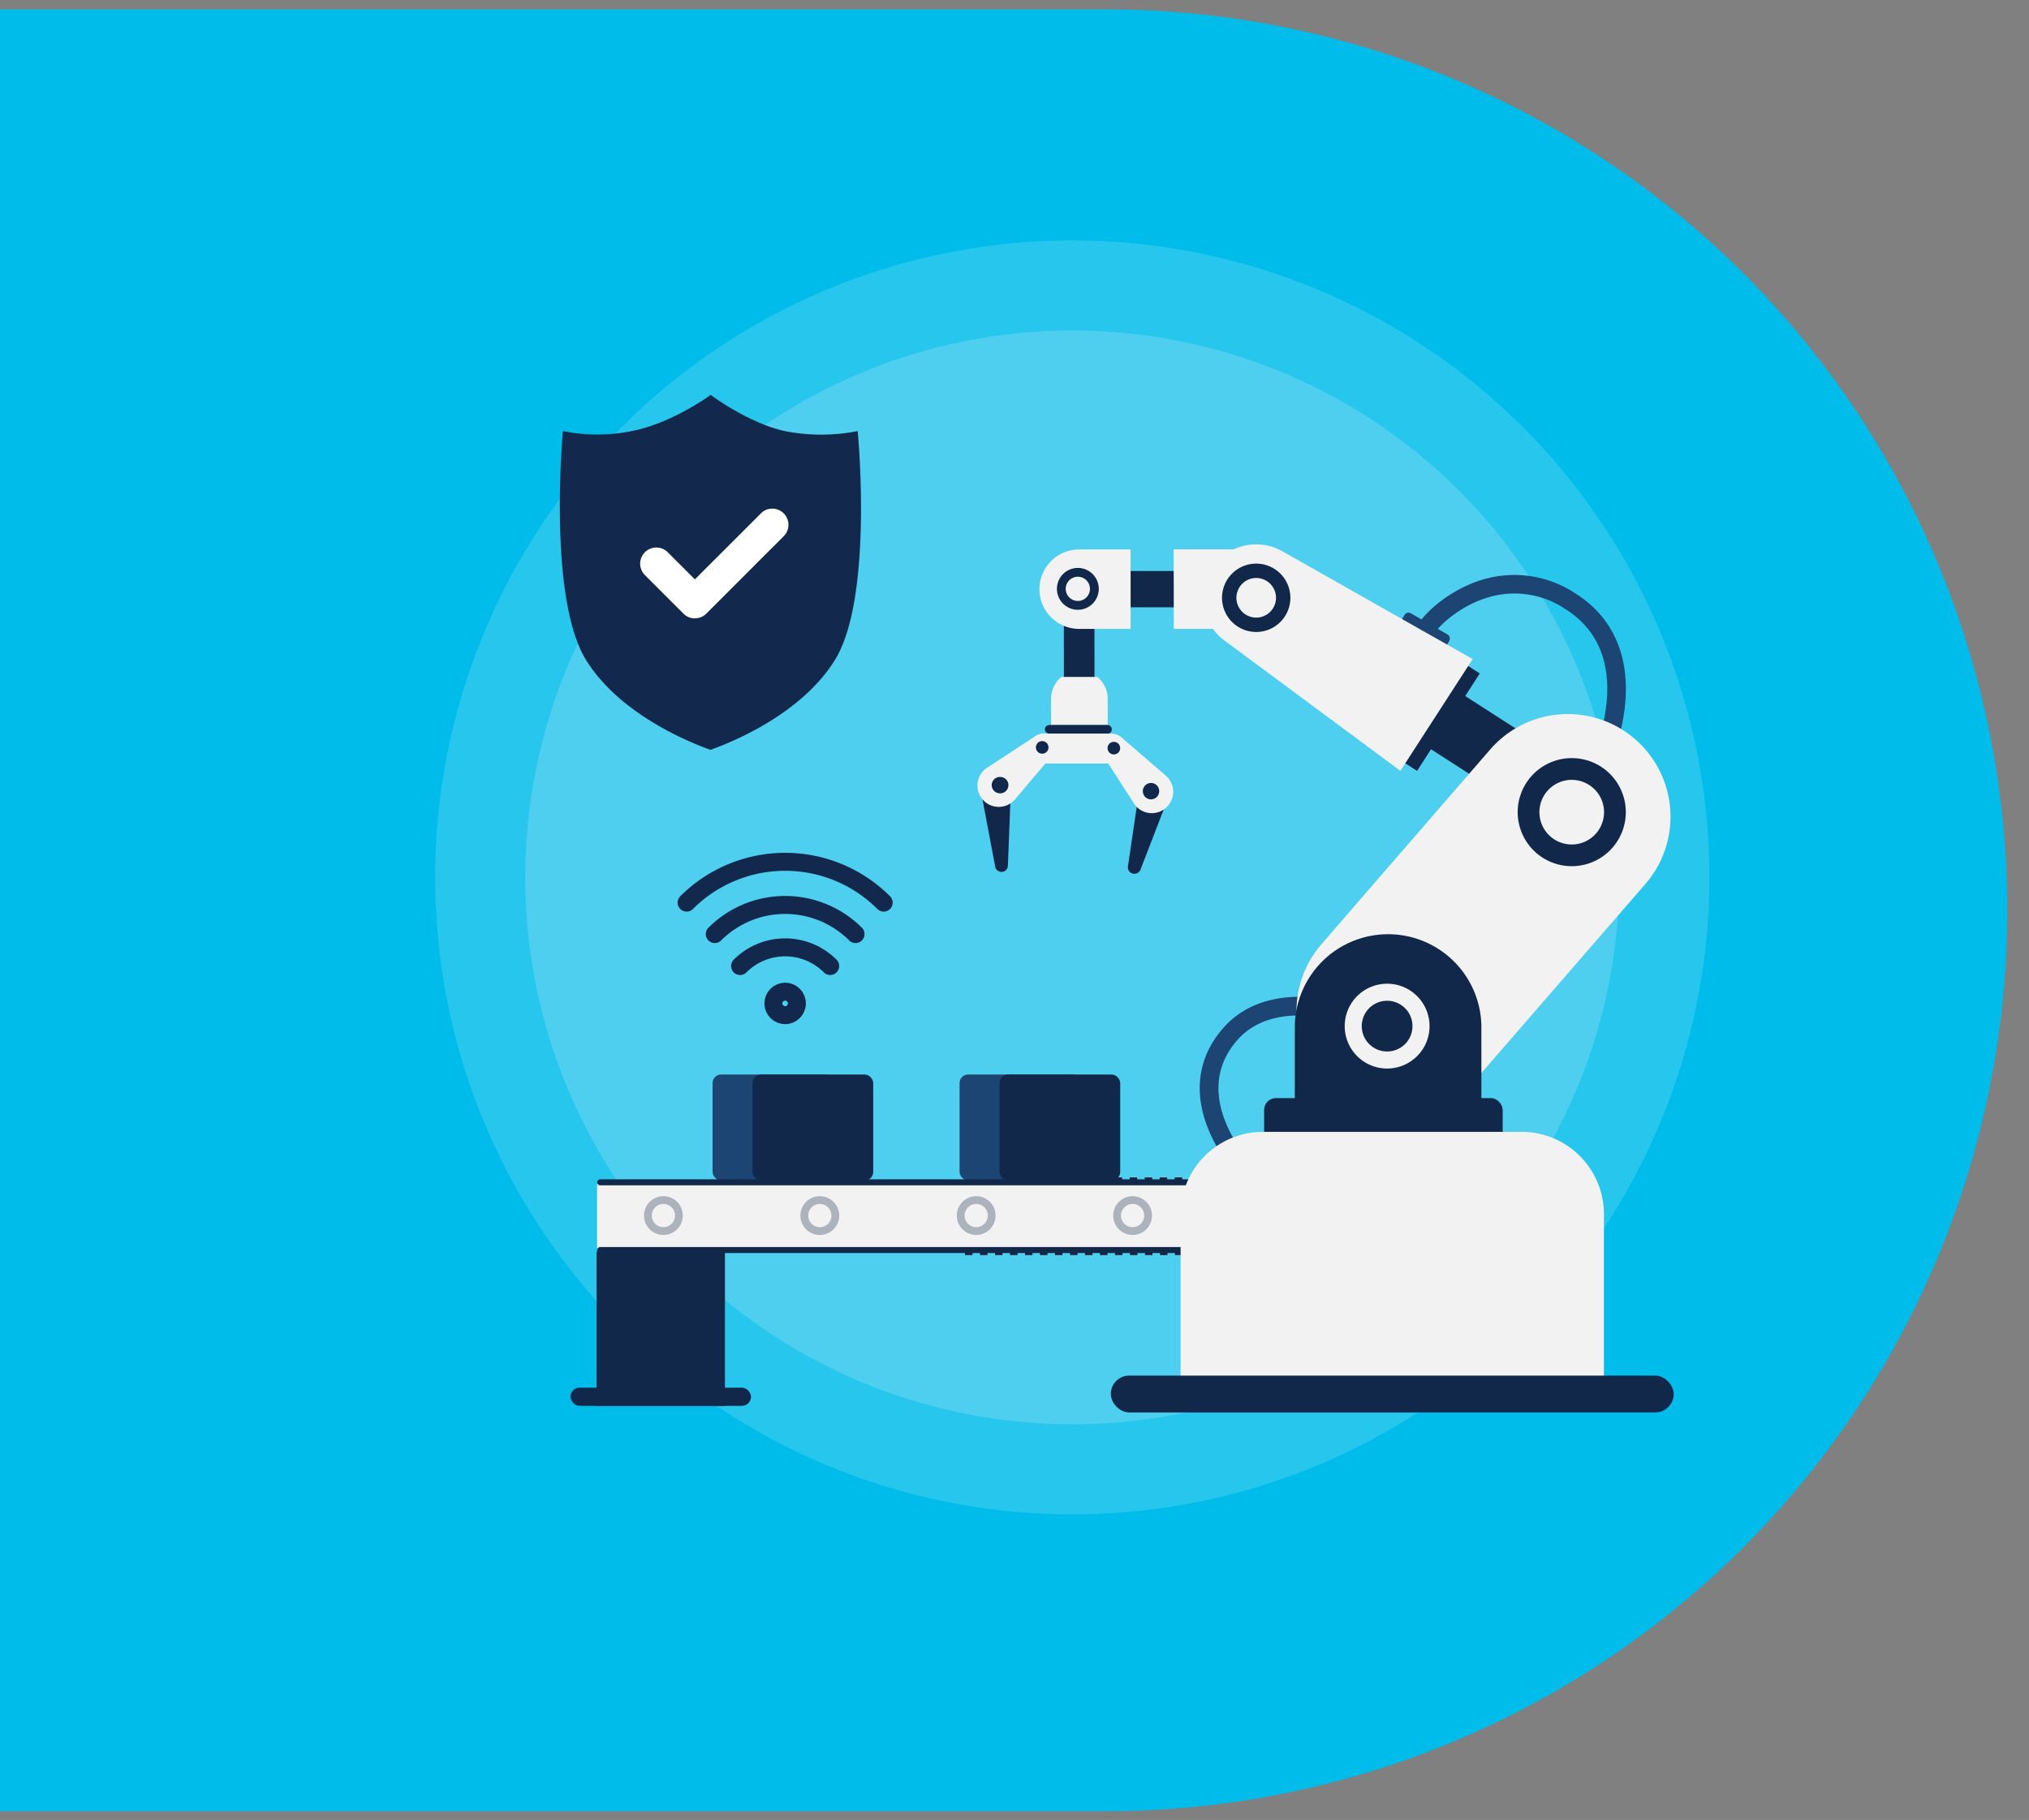 <svg id="Layer_1" data-name="Layer 1" xmlns="http://www.w3.org/2000/svg" width="554.37" height="497.37" viewBox="0 0 554.37 497.37"><rect x="0" y="0" width="554.37" height="497.37" fill="#808080" stroke="none"/><defs><style>.cls-1{fill:#00bcea;}.cls-11,.cls-2{fill:#fff;}.cls-2{opacity:0.15;}.cls-3{fill:#f6f7f7;opacity:0.2;}.cls-4{fill:#f3f2f2;}.cls-5{fill:#241f3c;}.cls-6{fill:#acb3bd;}.cls-7{fill:#1d4574;}.cls-8{fill:#12284b;}.cls-9{fill:none;stroke:#12284c;stroke-linecap:round;stroke-linejoin:round;stroke-width:4.91px;}.cls-10{fill:#12284c;}</style></defs><path class="cls-1" d="M246.2,2.59H548.43a0,0,0,0,1,0,0V495a0,0,0,0,1,0,0H246.2A246.2,246.2,0,0,1,0,248.79v0A246.2,246.2,0,0,1,246.2,2.59Z" transform="translate(548.43 497.57) rotate(180)"/><circle class="cls-2" cx="292.97" cy="239.78" r="174.08"/><circle class="cls-3" cx="292.97" cy="239.78" r="149.46"/><path class="cls-4" d="M410.78,323.11H164a.86.86,0,0,0-.87.86V340.8a.87.87,0,0,0,.87.86H411.11a9.29,9.29,0,0,0,9.26-9.9A9.5,9.5,0,0,0,410.78,323.11Z"/><path class="cls-5" d="M419.63,329.58a8.79,8.79,0,0,1,.4,1.83l.3,0,.82-.09.51-.05a10.63,10.63,0,0,0-.47-2.17l-.49.16-.78.25Z"/><rect class="cls-5" x="370.11" y="321.77" width="2.05" height="1.64"/><rect class="cls-5" x="353.8" y="341.35" width="2.05" height="1.65"/><rect class="cls-5" x="353.73" y="321.77" width="2.05" height="1.64"/><rect class="cls-5" x="357.83" y="321.77" width="2.05" height="1.64"/><rect class="cls-5" x="357.9" y="341.35" width="2.05" height="1.65"/><rect class="cls-5" x="349.63" y="321.77" width="2.05" height="1.64"/><rect class="cls-5" x="349.7" y="341.35" width="2.05" height="1.65"/><rect class="cls-5" x="374.22" y="321.77" width="2.05" height="1.64"/><rect class="cls-5" x="345.61" y="341.35" width="2.05" height="1.65"/><rect class="cls-5" x="366.09" y="341.35" width="2.05" height="1.65"/><rect class="cls-5" x="370.19" y="341.35" width="2.05" height="1.65"/><rect class="cls-5" x="362" y="341.35" width="2.05" height="1.65"/><rect class="cls-5" x="366.02" y="321.77" width="2.05" height="1.64"/><rect class="cls-5" x="361.92" y="321.77" width="2.05" height="1.64"/><rect class="cls-5" x="329.14" y="321.77" width="2.05" height="1.64"/><rect class="cls-5" x="329.22" y="341.35" width="2.05" height="1.65"/><rect class="cls-5" x="333.24" y="321.77" width="2.05" height="1.64"/><rect class="cls-5" x="325.12" y="341.35" width="2.05" height="1.65"/><rect class="cls-5" x="321.02" y="341.35" width="2.05" height="1.65"/><rect class="cls-5" x="325.05" y="321.77" width="2.05" height="1.64"/><rect class="cls-5" x="337.34" y="321.77" width="2.05" height="1.64"/><rect class="cls-5" x="341.44" y="321.77" width="2.05" height="1.64"/><rect class="cls-5" x="341.51" y="341.35" width="2.05" height="1.65"/><rect class="cls-5" x="337.41" y="341.35" width="2.05" height="1.65"/><rect class="cls-5" x="345.53" y="321.77" width="2.05" height="1.64"/><rect class="cls-5" x="398.8" y="321.77" width="2.05" height="1.64"/><path class="cls-5" d="M413.09,341.45l-.07-.3a8.9,8.9,0,0,1-1.86.2V343a10.83,10.83,0,0,0,2.2-.25l-.11-.5Z"/><rect class="cls-5" x="406.99" y="321.77" width="2.05" height="1.64"/><path class="cls-5" d="M413,323.3l.16-.8.11-.5a10.62,10.62,0,0,0-2.18-.23h0v1.64h0a8.88,8.88,0,0,1,1.85.2Z"/><rect class="cls-5" x="407.07" y="341.35" width="2.05" height="1.65"/><rect class="cls-5" x="402.97" y="341.35" width="2.05" height="1.65"/><rect class="cls-5" x="374.29" y="341.35" width="2.05" height="1.65"/><rect class="cls-5" x="402.89" y="321.77" width="2.05" height="1.64"/><path class="cls-5" d="M419.17,337l-.28-.16a8.12,8.12,0,0,1-1.09,1.52l.23.21.61.55.38.34a10.28,10.28,0,0,0,1.3-1.8l-.45-.26Z"/><path class="cls-5" d="M421.16,333.4l-.82-.08-.31,0a8.85,8.85,0,0,1-.38,1.84l.3.09.78.25.49.16a10.59,10.59,0,0,0,.45-2.17Z"/><path class="cls-5" d="M416.6,339.86l-.19-.25a9.33,9.33,0,0,1-1.61.95l.12.28.34.74.22.48a11.16,11.16,0,0,0,1.91-1.13l-.31-.41Z"/><path class="cls-5" d="M419.13,327.72l.7-.41.45-.26a10.41,10.41,0,0,0-1.31-1.79l-.38.35-.6.54-.24.21a9.45,9.45,0,0,1,1.11,1.51Z"/><path class="cls-5" d="M416.54,324.86l.48-.66.3-.42a11.09,11.09,0,0,0-1.92-1.1l-.21.47-.33.75-.12.28a9.1,9.1,0,0,1,1.62.94Z"/><rect class="cls-5" x="398.87" y="341.35" width="2.05" height="1.65"/><rect class="cls-5" x="386.5" y="321.77" width="2.05" height="1.64"/><rect class="cls-5" x="382.41" y="321.77" width="2.05" height="1.64"/><rect class="cls-5" x="382.48" y="341.35" width="2.05" height="1.65"/><rect class="cls-5" x="378.31" y="321.77" width="2.05" height="1.64"/><rect class="cls-5" x="378.39" y="341.35" width="2.05" height="1.65"/><rect class="cls-5" x="390.68" y="341.35" width="2.05" height="1.65"/><rect class="cls-5" x="394.78" y="341.35" width="2.05" height="1.65"/><rect class="cls-5" x="394.7" y="321.77" width="2.05" height="1.64"/><rect class="cls-5" x="390.6" y="321.77" width="2.05" height="1.64"/><rect class="cls-5" x="320.95" y="321.77" width="2.05" height="1.64"/><rect class="cls-5" x="386.58" y="341.35" width="2.05" height="1.65"/><rect class="cls-5" x="333.32" y="341.35" width="2.05" height="1.65"/><rect class="cls-5" x="316.93" y="341.35" width="2.05" height="1.65"/><rect class="cls-5" x="267.68" y="321.77" width="2.05" height="1.64"/><rect class="cls-5" x="263.66" y="341.35" width="2.05" height="1.65"/><rect class="cls-5" x="263.59" y="321.77" width="2.05" height="1.64"/><rect class="cls-5" x="300.54" y="341.35" width="2.05" height="1.65"/><rect class="cls-5" x="267.76" y="341.35" width="2.05" height="1.65"/><rect class="cls-5" x="300.46" y="321.77" width="2.05" height="1.64"/><rect class="cls-5" x="296.44" y="341.35" width="2.05" height="1.65"/><rect class="cls-5" x="304.63" y="341.35" width="2.05" height="1.65"/><rect class="cls-5" x="296.37" y="321.77" width="2.05" height="1.64"/><rect class="cls-5" x="316.85" y="321.77" width="2.05" height="1.64"/><rect class="cls-5" x="312.83" y="341.35" width="2.05" height="1.65"/><rect class="cls-5" x="292.35" y="341.35" width="2.05" height="1.65"/><rect class="cls-5" x="308.73" y="341.35" width="2.05" height="1.65"/><rect class="cls-5" x="312.76" y="321.77" width="2.05" height="1.64"/><rect class="cls-5" x="308.66" y="321.77" width="2.05" height="1.64"/><rect class="cls-5" x="304.56" y="321.77" width="2.05" height="1.64"/><rect class="cls-5" x="275.88" y="321.77" width="2.05" height="1.64"/><rect class="cls-5" x="275.96" y="341.35" width="2.05" height="1.65"/><rect class="cls-5" x="271.79" y="321.77" width="2.05" height="1.64"/><rect class="cls-5" x="271.86" y="341.35" width="2.05" height="1.65"/><rect class="cls-5" x="279.98" y="321.77" width="2.05" height="1.64"/><rect class="cls-5" x="288.17" y="321.77" width="2.05" height="1.64"/><rect class="cls-5" x="292.27" y="321.77" width="2.05" height="1.64"/><rect class="cls-5" x="288.24" y="341.35" width="2.05" height="1.65"/><rect class="cls-5" x="284.15" y="341.35" width="2.05" height="1.65"/><rect class="cls-5" x="284.07" y="321.77" width="2.05" height="1.64"/><rect class="cls-5" x="280.05" y="341.35" width="2.05" height="1.65"/><path class="cls-6" d="M185.26,328.73a5.3,5.3,0,1,0-.53,7.47A5.3,5.3,0,0,0,185.26,328.73Zm-1.93,5.86a3.17,3.17,0,1,1,.32-4.47A3.16,3.16,0,0,1,183.33,334.59Z"/><path class="cls-6" d="M228,328.73a5.3,5.3,0,1,0-.53,7.47A5.3,5.3,0,0,0,228,328.73Zm-1.92,5.86a3.17,3.17,0,1,1,.31-4.47A3.17,3.17,0,0,1,226.07,334.59Z"/><path class="cls-6" d="M270.73,328.73a5.3,5.3,0,1,0-.54,7.47A5.31,5.31,0,0,0,270.73,328.73Zm-1.93,5.86a3.17,3.17,0,1,1,.32-4.47A3.17,3.17,0,0,1,268.8,334.59Z"/><path class="cls-6" d="M314.67,331.27h0a5.26,5.26,0,0,0-1.21-2.54,5.3,5.3,0,1,0-.88,7.75l.35-.28A5.31,5.31,0,0,0,314.67,331.27Zm-3.14,3.32a3.17,3.17,0,1,1,.32-4.47A3.17,3.17,0,0,1,311.53,334.59Z"/><path class="cls-7" d="M352.48,329a4.82,4.82,0,1,0-.48,6.8A4.82,4.82,0,0,0,352.48,329Zm-1.75,5.33a2.88,2.88,0,1,1,.28-4.06A2.86,2.86,0,0,1,350.73,334.37Z"/><path class="cls-7" d="M402.74,329a4.82,4.82,0,1,0-.49,6.8A4.83,4.83,0,0,0,402.74,329ZM401,334.37a2.88,2.88,0,1,1,.29-4.06A2.87,2.87,0,0,1,401,334.37Z"/><rect class="cls-7" x="194.69" y="293.65" width="33.29" height="28.95" rx="2.33"/><rect class="cls-8" x="205.6" y="293.65" width="32.98" height="28.95" rx="2.33"/><rect class="cls-7" x="262.18" y="293.65" width="33.29" height="28.95" rx="2.33"/><rect class="cls-8" x="273.09" y="293.65" width="32.98" height="28.95" rx="2.33"/><path class="cls-8" d="M421.15,331.29a9.94,9.94,0,0,0-.45-2.06,9.26,9.26,0,0,0-.87-1.92,9.87,9.87,0,0,0-1.24-1.7A9.54,9.54,0,0,0,417,324.2a10.34,10.34,0,0,0-1.83-1.05,10.49,10.49,0,0,0-2-.65,10,10,0,0,0-2.07-.21H164a.82.82,0,0,0-.82.82h0a.82.82,0,0,0,.82.82H410.81a8.65,8.65,0,0,1,8.74,7.87,8.48,8.48,0,0,1-8.44,9H164a.82.82,0,0,0-.82.82h0a.82.82,0,0,0,.82.82H411.16a9.88,9.88,0,0,0,4.1-.9,9.41,9.41,0,0,0,1.82-1.06,10.46,10.46,0,0,0,1.56-1.41,10.5,10.5,0,0,0,2.09-3.65,10.05,10.05,0,0,0,.43-2.06c0-.34,0-.68,0-1A9.82,9.82,0,0,0,421.15,331.29Z"/><path class="cls-7" d="M333.88,315.74l4.28-2.74c-7-11-7-21,0-28.87,11.7-13.1,35.46-2.74,35.7-2.64l2.07-4.64a59,59,0,0,0-15.11-4.07c-11.36-1.44-20.51,1.32-26.45,8C325.78,290.38,325.6,302.8,333.88,315.74Z"/><path class="cls-7" d="M439.31,210a56.79,56.79,0,0,0,4.75-17.94c1.15-13.33-3.67-23.74-13.94-30.09a30.16,30.16,0,0,0-23.88-3.89c-9.37,2.42-16.83,9.08-18.93,12.82l4.43,2.49c1.4-2.5,7.65-8.29,15.77-10.39a24.88,24.88,0,0,1,19.94,3.29c8.65,5.35,12.53,13.88,11.54,25.33a51.62,51.62,0,0,1-4.26,16.16Z"/><rect class="cls-7" x="382.45" y="170.24" width="14.15" height="3.88" rx="1.25" transform="translate(640.77 516.06) rotate(-150)"/><rect class="cls-8" x="290.68" y="158.1" width="8.36" height="38.76" transform="translate(589.84 354.77) rotate(179.96)"/><path class="cls-4" d="M290,185h9.81a7.73,7.73,0,0,1,2.85,6l0,7.09-15.49,0V191A7.74,7.74,0,0,1,290,185Z"/><rect class="cls-8" x="285.48" y="198.1" width="18.31" height="2.38" rx="1.19" transform="translate(589.41 398.4) rotate(179.96)"/><path class="cls-8" d="M309.7,238.78h0a1.79,1.79,0,0,0,1.9-1.11L319.2,218a1.77,1.77,0,0,0-1.39-2.38l-4.63-.67a1.76,1.76,0,0,0-2,1.49l-3,20.33A1.77,1.77,0,0,0,309.7,238.78Z"/><path class="cls-8" d="M273.57,238.28h0a1.75,1.75,0,0,1-1.66-1.43L268,216.14a1.77,1.77,0,0,1,1.8-2.09l4.67.18a1.77,1.77,0,0,1,1.7,1.83l-.79,20.53A1.75,1.75,0,0,1,273.57,238.28Z"/><path class="cls-4" d="M285.21,208.66h18.43a4.09,4.09,0,0,0,4.08-4.09h0a4.1,4.1,0,0,0-4.08-4.08H285.2a4.09,4.09,0,0,0-4.08,4.09h0A4.09,4.09,0,0,0,285.21,208.66Z"/><path class="cls-4" d="M301.53,201.81a3.5,3.5,0,0,1,4.87-.29l12.06,10.4a5.82,5.82,0,0,1-.09,9h0a5.81,5.81,0,0,1-8.57-1.38l-8.63-13.44a3.49,3.49,0,0,1,.36-4.25Z"/><path class="cls-8" d="M313.75,214.1a2.24,2.24,0,1,0,2.48.71A2.25,2.25,0,0,0,313.75,214.1Z"/><path class="cls-8" d="M303.77,202.83a1.72,1.72,0,1,0,1.91.55A1.73,1.73,0,0,0,303.77,202.83Z"/><path class="cls-4" d="M287.86,202a3.49,3.49,0,0,0-4.79-.93l-13.32,8.71a5.83,5.83,0,0,0-1.1,8.91h0a5.83,5.83,0,0,0,8.68-.24l10.33-12.19a3.5,3.5,0,0,0,.2-4.26Z"/><path class="cls-8" d="M285,202.55a1.72,1.72,0,1,0,1.44,1.36A1.74,1.74,0,0,0,285,202.55Z"/><path class="cls-8" d="M273.46,212.34A2.24,2.24,0,0,0,271,215a2.21,2.21,0,0,0,1.87,1.77,2.24,2.24,0,1,0,.64-4.43Z"/><rect class="cls-8" x="293.64" y="156.06" width="30.82" height="9.92" transform="translate(618.09 322.03) rotate(180)"/><path class="cls-4" d="M320.71,171.87h20A10.86,10.86,0,0,0,351.53,161h0a10.86,10.86,0,0,0-10.86-10.86h-20Z"/><path class="cls-4" d="M294.84,171.87h14.07V150.16H294.84A10.86,10.86,0,0,0,284,161h0A10.85,10.85,0,0,0,294.84,171.87Z"/><path class="cls-8" d="M289.22,158.71a5.72,5.72,0,1,1,3.06,7.49A5.73,5.73,0,0,1,289.22,158.71Zm2.22.93a3.31,3.31,0,1,0,4.33-1.77A3.32,3.32,0,0,0,291.44,159.64Z"/><rect class="cls-8" x="376.09" y="191.73" width="31.71" height="6.62" transform="matrix(-0.54, 0.84, -0.84, -0.54, 768.45, -28.34)"/><path class="cls-8" d="M435.2,222.92h0A8.64,8.64,0,0,0,432.61,211l-44.48-28.64-9.35,14.54,44.47,28.64A8.65,8.65,0,0,0,435.2,222.92Z"/><path class="cls-4" d="M382.62,210.66,334.5,175A14.56,14.56,0,0,1,331,155.4h0a14.56,14.56,0,0,1,19.37-4.75l52,29.46Z"/><path class="cls-8" d="M335.39,158.28a9.34,9.34,0,1,1,2.74,12.92A9.35,9.35,0,0,1,335.39,158.28Zm3.3,2.14a5.41,5.41,0,1,0,7.48-1.59A5.4,5.4,0,0,0,338.69,160.42Z"/><path class="cls-4" d="M363.9,297.53h0a28.06,28.06,0,0,0,39.58-2.82l46.08-53.13A28.06,28.06,0,0,0,446.74,202h0a28.06,28.06,0,0,0-39.58,2.82L361.09,258A28,28,0,0,0,363.9,297.53Z"/><path class="cls-8" d="M418.28,212.27a14.77,14.77,0,1,0,20.84-1.48A14.78,14.78,0,0,0,418.28,212.27Zm4.49,3.89a8.83,8.83,0,1,1,.88,12.47A8.83,8.83,0,0,1,422.77,216.16Z"/><path class="cls-8" d="M353.79,255.31h51a0,0,0,0,1,0,0v21.87a25.49,25.49,0,0,1-25.49,25.49h0a25.49,25.49,0,0,1-25.49-25.49V255.31a0,0,0,0,1,0,0Z" transform="translate(758.56 557.98) rotate(180)"/><path class="cls-4" d="M370.24,272.83a11.59,11.59,0,1,0,16.35-1.16A11.59,11.59,0,0,0,370.24,272.83Zm3.52,3.05a6.93,6.93,0,1,1,.69,9.78A6.93,6.93,0,0,1,373.76,275.88Z"/><rect class="cls-8" x="345.38" y="300.1" width="65.18" height="19.15" rx="3.2" transform="translate(755.95 619.35) rotate(180)"/><path class="cls-4" d="M345.06,309.32h70.68a22.49,22.49,0,0,1,22.49,22.49v48.34a0,0,0,0,1,0,0H322.57a0,0,0,0,1,0,0V331.8A22.49,22.49,0,0,1,345.06,309.32Z"/><rect class="cls-8" x="303.5" y="375.92" width="153.79" height="10.07" rx="5.03" transform="translate(760.79 761.92) rotate(-180)"/><rect class="cls-8" x="162.99" y="341.99" width="35.08" height="42.22"/><rect class="cls-8" x="155.87" y="379.23" width="49.32" height="4.97" rx="2.49"/><path class="cls-9" d="M202.21,264a17.41,17.41,0,0,1,24.62,0"/><path class="cls-9" d="M195.29,255.27a27.21,27.21,0,0,1,38.46,0"/><path class="cls-9" d="M187.6,246.67a38.07,38.07,0,0,1,53.84,0"/><circle class="cls-9" cx="214.52" cy="274.22" r="3.21"/><path class="cls-10" d="M234.34,117.81s0,0,0,0a51.53,51.53,0,0,1-19.92,0c-9.76-2.13-19.83-9.58-20.24-9.88,0,0,0,0,0,0-.41.3-10.81,7.82-21.6,9.88a47.1,47.1,0,0,1-18.77,0s0,0,0,0c-.12,1.17-4.1,45.71,6.31,62.55s33.48,24.28,34,24.58h0c.51-.3,23.52-7.67,34-24.58S234.46,119,234.34,117.81Z"/><path class="cls-11" d="M189.85,169a4.35,4.35,0,0,1-3.11-1.3l-10.53-10.53a4.41,4.41,0,0,1,6.22-6.26l7.43,7.42,17.94-17.93A4.33,4.33,0,0,1,211,139a4.42,4.42,0,0,1,3.18,7.49L193,167.67a4.36,4.36,0,0,1-3.12,1.3Z"/></svg>